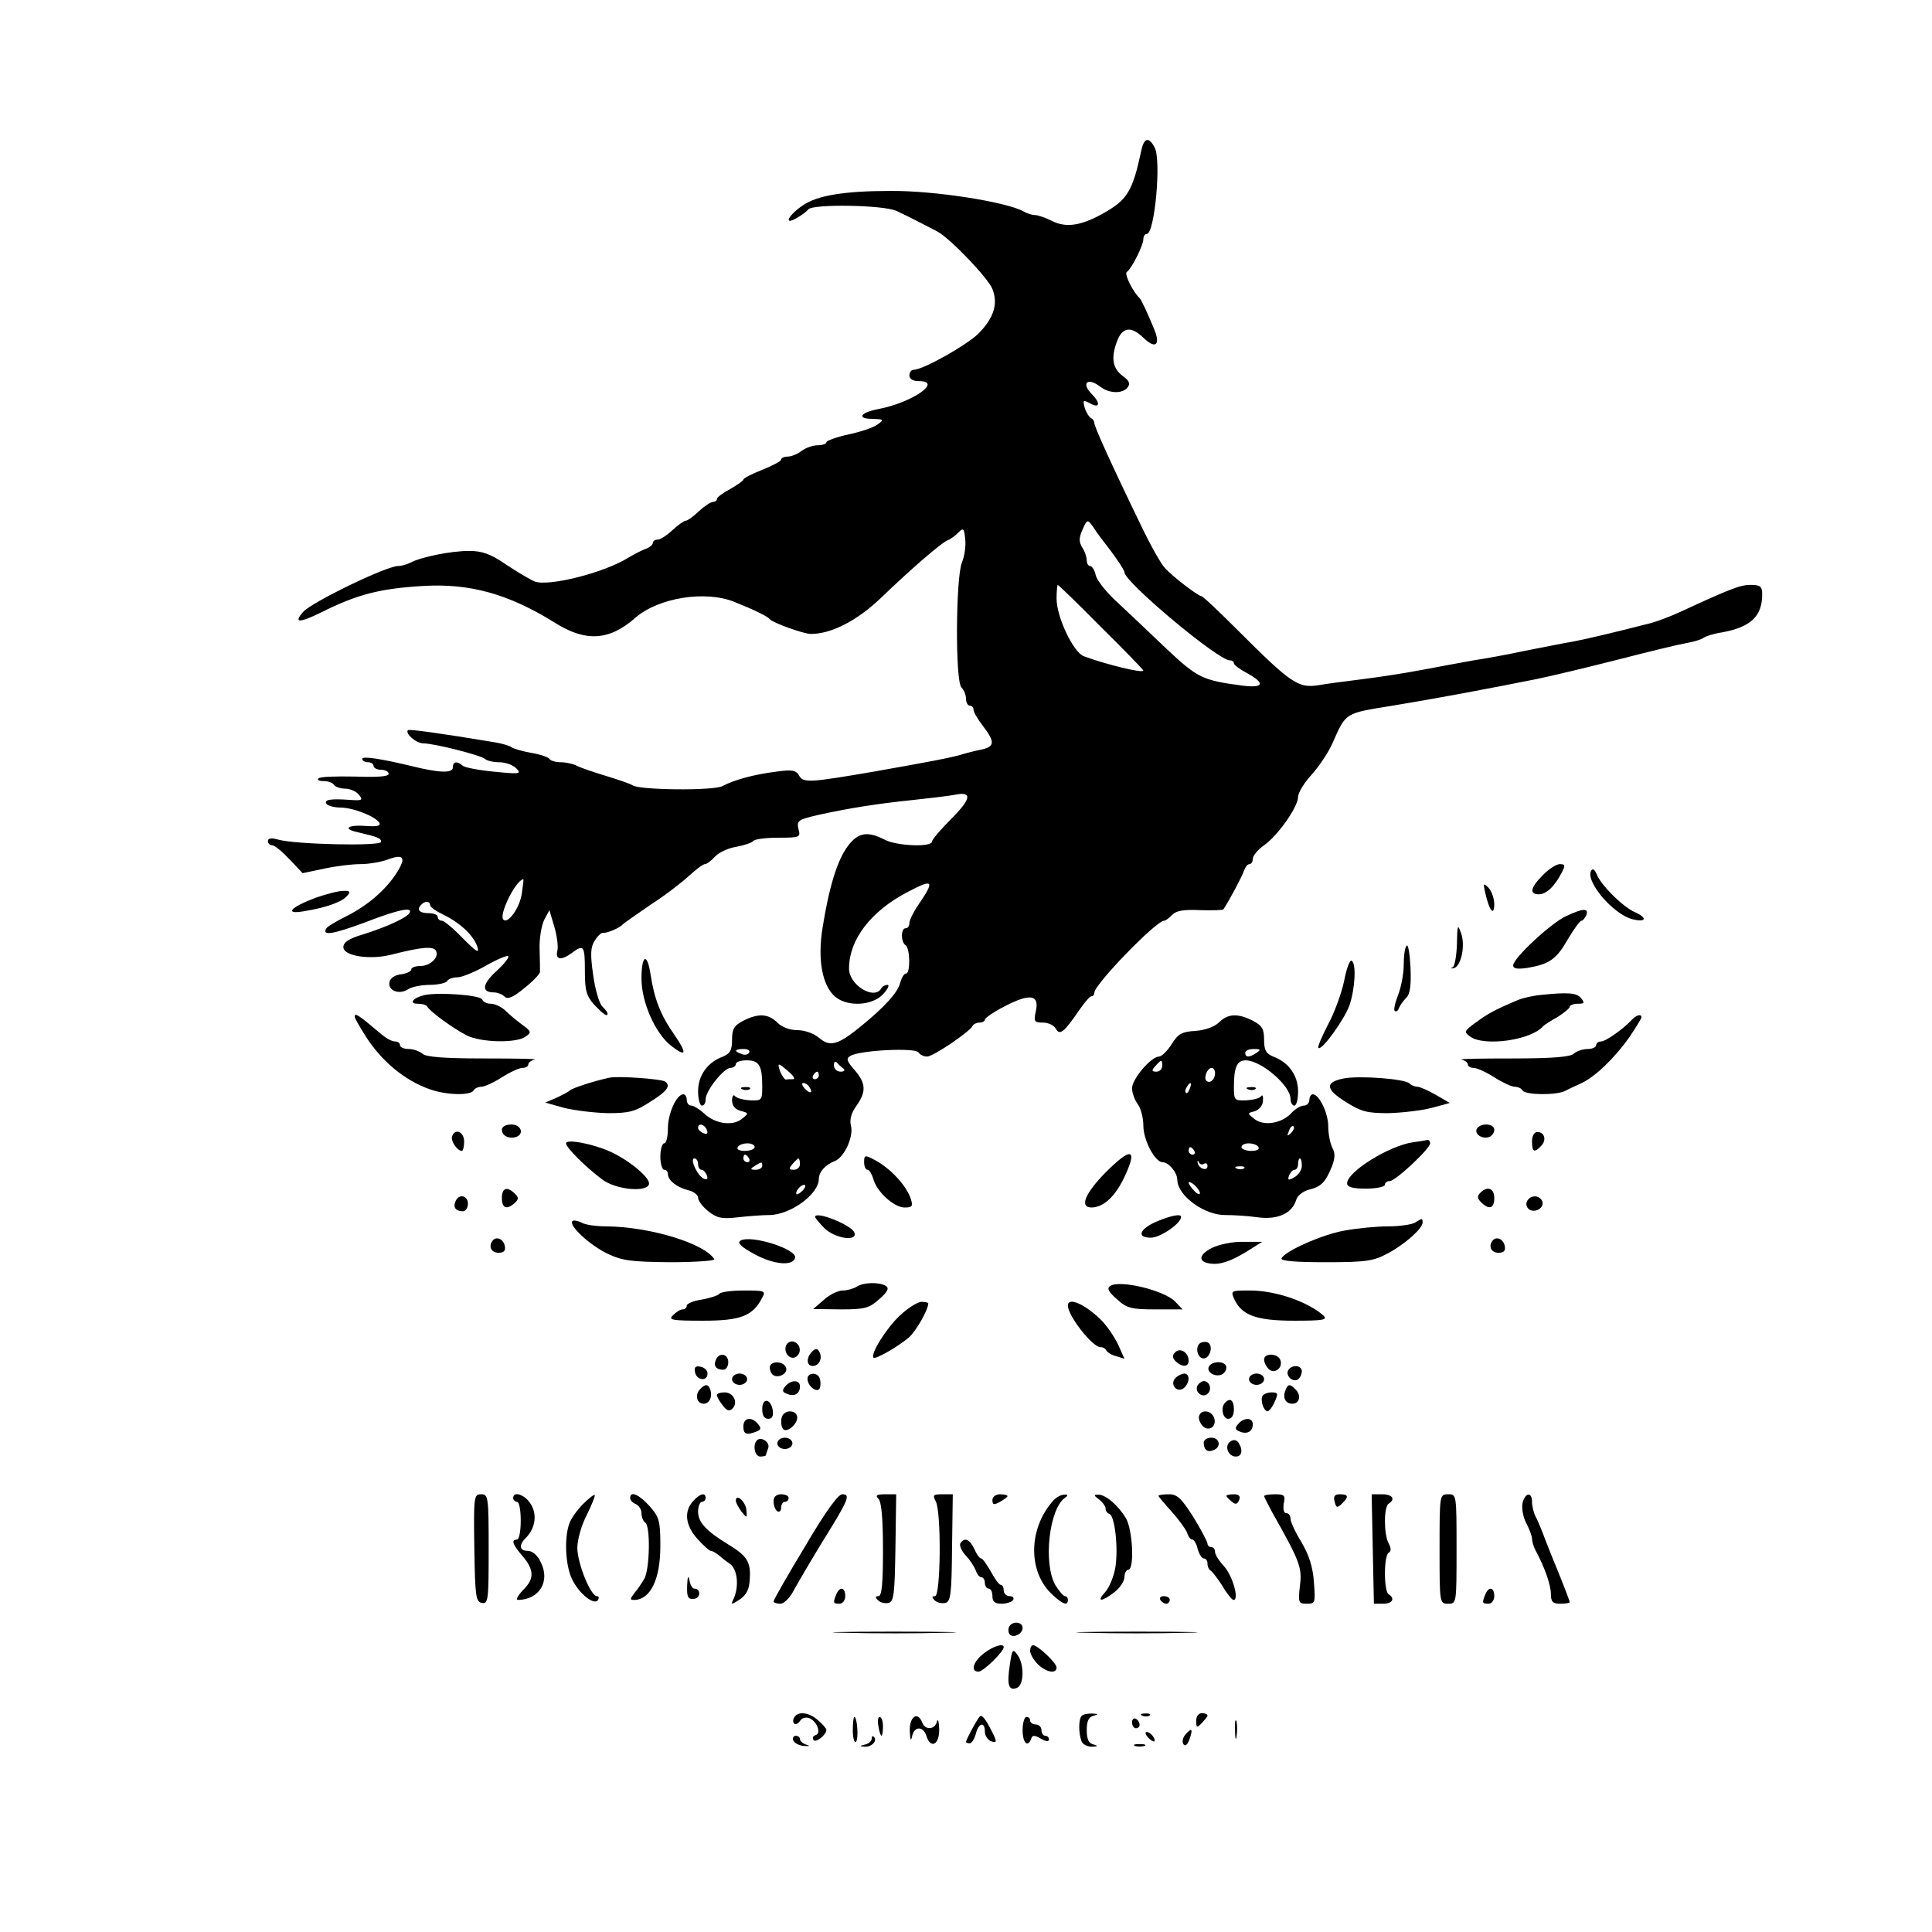 <?xml version="1.0" standalone="no"?>
<!DOCTYPE svg PUBLIC "-//W3C//DTD SVG 20010904//EN"
 "http://www.w3.org/TR/2001/REC-SVG-20010904/DTD/svg10.dtd">
<svg version="1.0" xmlns="http://www.w3.org/2000/svg"
 width="512pt" height="512pt" viewBox="0 0 512 512"
 preserveAspectRatio="xMidYMid meet">
<g transform="translate(0,512) scale(0.1,-0.1)"
fill="#000000" stroke="none">
<path d="M3025 4723 c-24 -112 -37 -133 -106 -171 -55 -30 -94 -36 -130 -18
-18 9 -38 16 -46 16 -7 0 -21 4 -31 10 -46 25 -235 55 -352 54 -123 0 -194
-12 -232 -38 -39 -26 -53 -55 -17 -34 13 7 27 18 31 23 11 15 200 12 234 -4
30 -14 75 -37 109 -55 34 -19 134 -123 145 -152 16 -40 3 -78 -38 -119 -34
-32 -146 -95 -171 -95 -6 0 -11 -7 -11 -15 0 -9 9 -15 25 -15 65 0 -18 -57
-107 -74 -48 -9 -59 -26 -16 -26 30 -1 31 -2 15 -14 -10 -8 -44 -20 -77 -27
-33 -7 -60 -17 -60 -21 0 -4 -10 -8 -23 -8 -13 0 -32 -7 -43 -15 -10 -8 -27
-15 -36 -15 -10 0 -18 -4 -18 -8 0 -4 -22 -16 -50 -27 -27 -11 -50 -22 -50
-26 0 -3 -16 -14 -35 -25 -19 -10 -35 -22 -35 -26 0 -5 -5 -8 -10 -8 -6 0 -23
-11 -38 -25 -15 -14 -30 -25 -35 -25 -4 0 -20 -11 -35 -25 -15 -14 -32 -25
-39 -25 -7 0 -13 -4 -13 -9 0 -5 -8 -11 -17 -15 -10 -3 -31 -14 -48 -24 -64
-40 -211 -77 -248 -63 -12 5 -46 25 -76 45 -41 28 -63 36 -98 36 -48 0 -127
-16 -155 -31 -10 -5 -24 -9 -33 -9 -31 0 -227 -95 -251 -121 -27 -30 -12 -31
47 -2 96 48 155 63 268 70 125 8 229 -21 351 -97 82 -52 145 -48 214 13 61 53
185 73 262 42 50 -20 88 -38 94 -46 9 -10 90 -39 109 -39 54 0 122 35 184 94
79 76 164 150 180 155 6 2 18 11 27 20 13 13 15 11 18 -18 2 -18 -2 -46 -9
-62 -16 -41 -18 -314 -1 -331 7 -7 12 -20 12 -30 0 -10 5 -18 10 -18 6 0 10
-5 10 -11 0 -6 11 -25 25 -43 32 -42 31 -54 -2 -62 -16 -3 -44 -10 -63 -16
-36 -9 -73 -16 -225 -43 -169 -29 -186 -30 -197 -11 -8 15 -19 17 -61 11 -58
-7 -112 -22 -142 -38 -22 -13 -222 -11 -239 2 -6 4 -38 15 -71 25 -33 10 -68
22 -77 27 -10 5 -29 9 -42 9 -14 0 -27 4 -30 9 -4 5 -25 12 -49 16 -23 4 -46
11 -52 15 -5 4 -26 10 -45 13 -144 24 -225 35 -229 32 -8 -9 22 -35 41 -35 28
0 151 -31 163 -41 5 -5 22 -9 38 -9 16 0 36 -7 45 -16 15 -15 10 -16 -59 -9
-41 4 -78 11 -83 16 -15 13 -26 11 -26 -5 0 -16 -38 -14 -110 4 -79 19 -130
27 -130 19 0 -5 7 -9 15 -9 8 0 15 -4 15 -10 0 -5 9 -10 20 -10 11 0 20 -5 20
-11 0 -7 -30 -9 -89 -7 -49 1 -93 0 -97 -5 -4 -4 2 -7 14 -7 11 0 24 -4 27
-10 3 -5 17 -10 29 -10 13 0 30 -7 37 -16 12 -14 9 -16 -21 -14 -53 4 -72 1
-65 -10 3 -5 20 -10 36 -10 34 0 93 -23 104 -40 5 -8 -4 -11 -33 -9 -49 4 -66
-7 -26 -16 55 -13 64 -16 64 -26 0 -12 -228 -7 -273 6 -18 5 -27 4 -27 -4 0
-6 5 -11 11 -11 7 0 27 -17 46 -37 l35 -37 57 12 c32 7 75 12 96 12 21 0 53 5
72 12 43 16 50 6 25 -34 -29 -46 -78 -88 -134 -116 -26 -13 -50 -27 -53 -32
-13 -21 17 -16 101 15 90 35 130 43 119 25 -8 -12 -56 -35 -122 -56 -38 -11
-53 -21 -53 -34 0 -24 72 -35 131 -19 75 19 106 22 114 10 10 -17 -14 -41 -41
-41 -13 0 -24 -4 -24 -9 0 -5 -12 -11 -27 -13 -17 -2 -29 -10 -31 -21 -4 -22
25 -34 49 -19 10 7 37 12 58 12 22 0 43 5 46 10 3 6 16 10 27 10 12 0 46 14
76 31 30 17 56 28 59 25 3 -3 -11 -21 -32 -40 -37 -34 -40 -56 -6 -56 9 0 22
-5 28 -11 8 -8 22 -3 52 22 23 18 41 37 42 43 0 6 0 34 -1 61 -1 28 5 62 12
77 l14 26 13 -44 c7 -24 11 -53 8 -64 -6 -24 11 -26 39 -5 31 23 34 19 34 -48
0 -53 4 -66 25 -90 24 -25 35 -33 35 -23 0 3 -6 11 -14 19 -8 8 -19 45 -24 83
-8 55 -7 74 4 91 8 13 18 22 22 21 9 -2 45 13 52 22 3 3 37 27 75 53 39 25 84
60 102 77 18 16 36 30 41 30 5 0 17 9 27 20 10 11 36 23 57 26 21 4 41 11 44
15 3 5 32 9 66 9 58 0 60 1 54 23 -5 22 -1 25 51 37 81 18 156 30 253 40 47 5
97 11 112 14 45 9 42 -11 -11 -64 -28 -28 -51 -55 -51 -60 0 -16 -95 -12 -126
5 -45 23 -70 19 -97 -17 -28 -37 -50 -109 -67 -216 -14 -85 -1 -155 34 -184
33 -27 98 -23 126 7 13 14 18 25 12 25 -6 0 -14 -4 -17 -10 -19 -31 -85 10
-85 53 0 77 58 153 157 204 67 35 71 30 26 -36 -13 -19 -23 -40 -23 -47 0 -8
-4 -14 -10 -14 -13 0 -13 -37 0 -45 12 -8 13 -75 1 -75 -5 0 -11 -10 -15 -23
-6 -27 -42 -66 -106 -118 -60 -49 -81 -54 -110 -29 -13 11 -37 20 -57 20 -20
0 -41 8 -53 20 -24 24 -51 25 -90 5 -25 -13 -30 -22 -30 -51 0 -27 -5 -36 -24
-44 -41 -15 -66 -50 -66 -92 0 -21 5 -38 10 -38 6 0 10 7 10 17 0 22 48 83 66
83 7 0 14 5 14 10 0 6 13 10 29 10 33 0 41 -14 41 -69 0 -37 -1 -38 -32 -37
-18 1 -36 6 -40 11 -4 6 -8 0 -8 -11 0 -14 8 -24 23 -28 22 -6 22 -6 2 -22
-25 -19 -71 -12 -100 16 -12 11 -27 20 -33 20 -7 0 -12 7 -12 15 0 8 -4 15 -9
15 -18 0 -41 -51 -41 -90 0 -22 -4 -40 -10 -40 -5 0 -10 -16 -10 -35 0 -19 5
-35 10 -35 6 0 10 -5 10 -11 0 -17 23 -35 53 -43 15 -3 27 -13 27 -20 0 -8 12
-24 27 -36 23 -18 36 -21 78 -16 27 3 65 6 83 6 56 0 132 55 132 96 0 18 17
37 42 47 25 9 51 65 43 94 -4 16 1 34 15 53 26 37 25 59 -5 94 -22 25 -23 31
-11 38 26 15 172 22 180 9 4 -6 14 -11 23 -11 16 0 115 67 121 82 2 4 10 8 18
8 8 0 14 4 14 8 0 4 24 21 54 36 66 34 91 30 81 -14 -6 -27 -4 -30 19 -30 14
0 29 -7 34 -16 10 -19 22 -10 62 49 14 20 28 37 33 37 4 0 7 4 7 9 0 22 164
191 185 191 4 0 13 7 22 16 11 11 31 14 74 12 32 -1 59 0 61 2 15 22 50 88 55
103 3 9 9 17 14 17 5 0 9 6 9 14 0 8 13 24 30 36 37 26 90 102 90 128 0 11 16
37 35 58 20 22 45 59 56 84 37 83 31 79 160 100 116 19 254 45 379 70 44 9
139 32 210 50 109 28 168 42 195 47 17 3 35 9 40 13 6 4 27 11 48 14 77 14
107 43 107 101 0 21 -5 25 -31 25 -27 0 -53 -10 -187 -72 -24 -11 -60 -25 -80
-30 -114 -29 -162 -40 -202 -48 -25 -4 -83 -16 -130 -25 -47 -10 -107 -21
-135 -25 -27 -5 -88 -16 -135 -25 -47 -9 -119 -20 -160 -25 -41 -5 -94 -12
-117 -16 -52 -8 -72 5 -209 142 -52 52 -96 94 -100 94 -8 0 -77 52 -97 75 -10
10 -38 60 -62 110 -82 169 -125 265 -125 274 0 5 -4 11 -9 13 -4 2 -12 14 -16
26 -6 22 -5 23 14 13 25 -14 28 0 6 23 -31 30 -14 48 21 21 24 -18 58 -19 72
-2 8 10 5 18 -13 31 -27 20 -31 48 -15 91 14 38 37 42 70 10 32 -31 46 -20 29
22 -19 46 -34 78 -39 83 -18 17 -41 64 -34 69 13 9 44 71 44 87 0 8 4 14 9 14
21 0 39 195 21 229 -15 29 -28 26 -35 -6z m-108 -1028 c37 -47 63 -85 63 -92
1 -26 248 -233 279 -233 6 0 11 -3 11 -8 0 -4 16 -16 35 -26 49 -27 44 -40
-12 -33 -106 14 -119 20 -201 97 -43 41 -102 97 -130 123 -29 26 -55 59 -58
72 -3 14 -10 25 -15 25 -5 0 -9 7 -9 15 0 8 -5 24 -12 34 -9 15 -9 26 1 48 12
27 13 27 27 8 7 -11 17 -25 21 -30z m1 -237 c62 -61 112 -113 112 -115 0 -8
-99 16 -158 38 -28 11 -72 104 -72 153 0 20 2 36 3 36 2 0 54 -50 115 -112z
m-1535 -705 c-5 -38 -37 -83 -49 -70 -13 12 33 105 53 107 1 0 -1 -17 -4 -37z
m-243 -32 c0 -5 16 -16 35 -25 45 -22 80 -55 90 -85 6 -19 -2 -14 -38 22 -25
26 -50 47 -56 47 -6 0 -11 5 -11 10 0 6 -11 10 -25 10 -24 0 -32 10 -18 23 9
10 23 9 23 -2z m845 -391 c-3 -5 -12 -7 -20 -3 -21 7 -19 13 6 13 11 0 18 -4
14 -10z m250 -42 c6 -4 2 -8 -7 -8 -10 0 -18 7 -18 17 0 9 3 12 8 7 4 -5 12
-12 17 -16z m-145 -8 c13 -11 18 -20 12 -20 -7 0 -15 0 -19 -1 -4 0 -10 9 -15
20 -9 26 -7 26 22 1z m80 -10 c0 -5 -5 -10 -11 -10 -5 0 -7 5 -4 10 3 6 8 10
11 10 2 0 4 -4 4 -10z m-25 -31 c11 -16 1 -19 -13 -3 -7 8 -8 14 -3 14 5 0 13
-5 16 -11z m-272 -113 c4 -10 1 -13 -9 -9 -7 3 -14 9 -14 14 0 14 17 10 23 -5z
m127 -46 c0 -5 -12 -10 -26 -10 -14 0 -23 4 -19 10 3 6 15 10 26 10 10 0 19
-4 19 -10z m-15 -30 c3 -5 1 -10 -4 -10 -6 0 -11 5 -11 10 0 6 2 10 4 10 3 0
8 -4 11 -10z m-135 -15 c0 -8 4 -15 9 -15 5 0 11 -7 14 -14 4 -10 1 -13 -7
-10 -17 6 -39 54 -26 54 6 0 10 -7 10 -15z m270 0 c0 -8 -7 -15 -16 -15 -14 0
-14 3 -4 15 7 8 14 15 16 15 2 0 4 -7 4 -15z m-100 -5 c0 -5 -8 -10 -17 -10
-15 0 -16 2 -3 10 19 12 20 12 20 0z m108 -64 c-7 -8 -15 -12 -17 -11 -5 6 10
25 20 25 5 0 4 -6 -3 -14z"/>
<path d="M4088 2800 c-33 -33 -35 -50 -10 -50 20 0 42 21 61 58 10 19 9 22 -6
22 -10 -1 -30 -14 -45 -30z"/>
<path d="M4217 2813 c-17 -28 58 -116 109 -129 36 -9 41 3 8 18 -33 14 -92 73
-103 102 -5 12 -10 15 -14 9z"/>
<path d="M3936 2754 c11 -48 23 -63 24 -31 0 16 -7 35 -15 44 -14 14 -15 13
-9 -13z"/>
<path d="M837 2741 c-67 -25 -85 -45 -32 -36 61 10 102 25 115 41 10 11 8 14
-11 13 -13 0 -46 -9 -72 -18z"/>
<path d="M4150 2692 c-41 -19 -139 -111 -140 -130 0 -9 10 -11 38 -7 58 10 77
23 107 76 16 27 32 49 36 49 4 0 9 7 13 15 7 19 -10 18 -54 -3z"/>
<path d="M3861 2618 c-1 -31 -6 -59 -11 -61 -6 -3 -5 -4 2 -3 20 4 32 60 20
93 -9 25 -10 23 -11 -29z"/>
<path d="M3728 2614 c-5 -4 -8 -27 -8 -51 0 -24 -7 -60 -15 -80 -8 -20 -12
-39 -9 -42 4 -3 9 0 11 7 3 7 11 19 19 27 11 10 14 33 12 81 -2 36 -6 62 -10
58z"/>
<path d="M1700 2526 c0 -61 36 -144 78 -177 41 -32 44 -22 9 29 -36 51 -53 94
-63 160 -9 59 -24 52 -24 -12z"/>
<path d="M3562 2520 c-7 -33 -26 -85 -43 -116 -16 -31 -28 -59 -25 -61 8 -9
68 74 82 112 15 44 19 111 6 119 -5 3 -14 -22 -20 -54z"/>
<path d="M1125 2483 c-30 -7 -43 -23 -18 -23 12 0 23 -3 25 -7 5 -12 68 -58
105 -77 38 -19 132 -21 156 -3 16 11 15 14 -10 32 -15 11 -35 28 -45 38 -10 9
-27 17 -37 17 -11 0 -21 5 -23 11 -4 12 -115 20 -153 12z"/>
<path d="M4080 2483 c-19 -2 -45 -8 -57 -13 -64 -27 -81 -37 -111 -59 -32 -23
-33 -26 -16 -38 37 -27 162 -10 194 28 3 3 20 14 38 24 17 11 32 23 32 27 0 4
10 8 21 8 18 0 19 2 9 15 -12 14 -34 16 -110 8z"/>
<path d="M940 2425 c0 -3 12 -24 27 -48 43 -69 106 -121 173 -144 42 -15 106
-17 115 -3 3 6 13 10 21 10 8 0 32 11 54 25 22 14 46 25 55 25 8 0 15 4 15 9
0 5 8 11 17 13 9 2 -51 3 -135 3 -107 0 -155 4 -163 13 -7 6 -23 12 -36 12
-13 0 -23 5 -23 10 0 6 -6 10 -13 10 -8 0 -23 8 -35 18 -65 55 -72 59 -72 47z"/>
<path d="M3231 2411 c-12 -12 -37 -21 -63 -23 -36 -2 -46 -8 -63 -35 -11 -18
-26 -32 -33 -33 -22 0 -72 -60 -72 -84 0 -12 7 -31 15 -42 8 -10 15 -36 15
-57 0 -39 31 -97 51 -97 16 0 39 -27 39 -47 1 -42 72 -94 128 -93 20 0 58 -2
85 -6 53 -7 91 10 102 46 3 11 18 23 33 27 33 8 44 19 61 60 9 23 10 36 2 51
-6 12 -11 37 -11 57 0 35 -24 85 -41 85 -5 0 -9 -7 -9 -15 0 -8 -7 -15 -15
-15 -8 0 -23 -9 -33 -20 -25 -27 -72 -35 -97 -16 -20 16 -20 16 0 21 12 4 22
16 22 28 1 12 -1 17 -5 12 -4 -6 -22 -10 -39 -11 -32 -1 -33 0 -33 37 0 50 8
69 31 69 41 0 119 -67 119 -102 0 -10 5 -18 10 -18 6 0 10 17 10 38 0 42 -25
77 -66 92 -19 8 -24 17 -24 44 0 29 -5 38 -30 51 -39 20 -66 19 -89 -4z m99
-81 c-19 -13 -30 -13 -30 0 0 6 10 10 23 10 18 0 19 -2 7 -10z m-250 -35 c0
-8 -7 -15 -15 -15 -13 0 -14 3 -3 15 16 18 18 18 18 0z m140 -19 c0 -17 -14
-29 -23 -20 -8 8 3 34 14 34 5 0 9 -6 9 -14z m-67 -41 c-3 -9 -8 -14 -10 -11
-3 3 -2 9 2 15 9 16 15 13 8 -4z m268 -118 c-10 -9 -11 -8 -5 6 3 10 9 15 12
12 3 -3 0 -11 -7 -18z m-86 -37 c4 -6 -5 -10 -19 -10 -14 0 -26 5 -26 10 0 6
9 10 19 10 11 0 23 -4 26 -10z m-170 -10 c3 -5 1 -10 -4 -10 -6 0 -11 5 -11
10 0 6 2 10 4 10 3 0 8 -4 11 -10z m26 -34 c5 3 9 0 9 -6 0 -15 -23 -7 -26 8
-1 7 0 8 3 2 2 -5 9 -8 14 -4z m259 -6 c0 -10 -9 -24 -20 -30 -16 -9 -18 -8
-14 5 4 8 10 15 15 15 5 0 9 7 9 15 0 8 2 15 5 15 3 0 5 -9 5 -20z m-153 -6
c-3 -3 -12 -4 -19 -1 -8 3 -5 6 6 6 11 1 17 -2 13 -5z m-117 -66 c0 -5 -7 -3
-15 6 -8 8 -15 18 -15 22 0 3 7 1 15 -6 8 -7 15 -17 15 -22z"/>
<path d="M4324 2417 c-22 -24 -69 -57 -81 -57 -7 0 -13 -4 -13 -10 0 -5 -10
-10 -23 -10 -13 0 -29 -6 -36 -12 -8 -9 -56 -13 -163 -13 -84 0 -144 -1 -135
-3 9 -2 17 -8 17 -13 0 -5 7 -9 15 -9 9 0 33 -11 55 -25 22 -14 46 -25 54 -25
8 0 18 -4 21 -10 8 -12 89 -13 113 -1 9 5 29 14 44 21 36 17 89 68 127 123 17
25 31 48 31 51 0 10 -14 6 -26 -7z"/>
<path d="M1615 2264 c-42 -9 -100 -28 -105 -34 -3 -3 -18 -11 -35 -19 l-30
-13 50 -14 c28 -7 79 -13 116 -14 56 0 72 4 112 30 45 28 56 43 39 54 -12 7
-125 15 -147 10z"/>
<path d="M3561 2262 c-50 -10 -49 -28 5 -62 41 -26 57 -30 113 -30 37 1 88 7
115 14 l48 13 -36 21 c-21 12 -43 22 -50 22 -6 0 -16 4 -21 9 -13 12 -132 21
-174 13z"/>
<path d="M1968 2233 c7 -3 16 -2 19 1 4 3 -2 6 -13 5 -11 0 -14 -3 -6 -6z"/>
<path d="M3308 2233 c7 -3 16 -2 19 1 4 3 -2 6 -13 5 -11 0 -14 -3 -6 -6z"/>
<path d="M1330 2126 c0 -16 19 -25 38 -19 22 8 13 33 -13 33 -15 0 -25 -6 -25
-14z"/>
<path d="M3914 2129 c-8 -14 14 -29 33 -22 7 3 13 11 13 19 0 17 -36 19 -46 3z"/>
<path d="M1198 2108 c-4 -12 14 -38 26 -38 3 0 6 11 6 25 0 26 -25 36 -32 13z"/>
<path d="M4060 2095 c0 -28 6 -31 24 -12 15 15 10 37 -10 37 -8 0 -14 -10 -14
-25z"/>
<path d="M1500 2090 c0 -11 51 -62 95 -95 37 -29 125 -36 125 -11 0 18 -57 64
-105 85 -48 21 -115 33 -115 21z"/>
<path d="M3745 2093 c-63 -9 -175 -78 -175 -109 0 -10 15 -14 50 -14 28 0 50
5 50 10 0 6 6 10 13 10 15 0 107 86 107 100 0 6 -3 9 -7 9 -5 -1 -21 -4 -38
-6z"/>
<path d="M2290 2040 c0 -11 4 -20 9 -20 5 0 11 -11 15 -23 8 -34 55 -77 83
-77 20 0 23 3 17 22 -11 35 -54 82 -96 104 -26 14 -28 13 -28 -6z"/>
<path d="M2930 2013 c-55 -56 -70 -93 -37 -93 32 1 62 29 86 79 37 78 20 83
-49 14z"/>
<path d="M1330 1945 c0 -27 13 -32 34 -13 11 10 11 15 0 25 -20 20 -34 15 -34
-12z"/>
<path d="M3923 1959 c-9 -9 -8 -15 2 -25 21 -21 35 -17 35 11 0 26 -18 33 -37
14z"/>
<path d="M1207 1936 c-7 -16 1 -26 20 -26 7 0 13 9 13 20 0 23 -25 27 -33 6z"/>
<path d="M4046 1935 c-3 -9 1 -18 10 -22 19 -7 39 11 30 26 -10 16 -33 13 -40
-4z"/>
<path d="M2160 1895 c0 -2 11 -16 25 -30 29 -28 89 -36 79 -11 -8 20 -104 58
-104 41z"/>
<path d="M3068 1884 c-48 -20 -58 -44 -18 -44 25 0 80 38 80 55 0 9 -25 4 -62
-11z"/>
<path d="M1517 1884 c-11 -11 45 -63 92 -86 40 -19 62 -22 168 -23 66 0 119 4
116 8 -26 42 -171 86 -286 87 -27 0 -56 4 -66 10 -10 5 -21 7 -24 4z"/>
<path d="M3750 1880 c-8 -5 -40 -10 -71 -10 -31 0 -82 -5 -115 -11 -59 -10
-160 -55 -168 -74 -2 -7 40 -10 118 -10 105 0 126 3 163 23 44 23 93 66 93 82
0 12 -1 12 -20 0z"/>
<path d="M1307 1834 c-14 -15 -6 -34 14 -34 14 0 19 5 17 17 -3 18 -20 27 -31
17z"/>
<path d="M1962 1832 c-9 -6 3 -17 38 -36 50 -27 100 -32 107 -10 8 23 -118 63
-145 46z"/>
<path d="M3957 1834 c-14 -15 -6 -34 14 -34 14 0 19 5 17 17 -3 18 -20 27 -31
17z"/>
<path d="M3212 1813 c-34 -17 -38 -36 -8 -41 26 -5 56 4 101 32 l40 25 -50 0
c-27 1 -65 -7 -83 -16z"/>
<path d="M2270 1710 c-8 -5 -25 -10 -37 -10 -12 0 -35 -11 -50 -25 l-28 -24
73 -1 c64 0 75 3 102 27 22 19 27 29 18 35 -18 11 -60 10 -78 -2z"/>
<path d="M2942 1712 c-9 -6 -5 -15 18 -35 26 -24 38 -27 102 -27 l72 0 -20 21
c-30 30 -147 58 -172 41z"/>
<path d="M1906 1691 c-3 -4 -24 -11 -46 -15 -22 -3 -40 -11 -40 -16 0 -6 -5
-10 -11 -10 -6 0 -17 -7 -25 -15 -14 -13 -5 -15 79 -15 99 0 132 12 157 61 10
18 7 19 -49 19 -33 0 -62 -4 -65 -9z"/>
<path d="M3271 1677 c20 -43 59 -57 159 -57 74 0 89 2 78 13 -41 37 -127 67
-195 67 -51 0 -52 0 -42 -23z"/>
<path d="M2384 1633 c-36 -34 -78 -102 -69 -111 5 -5 63 28 93 53 19 16 52 74
52 91 0 2 -8 4 -18 4 -10 0 -37 -17 -58 -37z"/>
<path d="M2830 1660 c0 -27 65 -110 86 -110 7 0 14 -4 16 -9 2 -4 13 -12 26
-15 l22 -7 -17 38 c-10 21 -30 50 -45 65 -43 42 -88 62 -88 38z"/>
<path d="M2083 1554 c-7 -19 11 -39 26 -30 16 10 13 33 -4 40 -9 3 -18 -1 -22
-10z"/>
<path d="M3181 1561 c-15 -10 -8 -41 9 -41 15 0 25 29 14 40 -5 5 -15 5 -23 1z"/>
<path d="M2152 1538 c-16 -16 -15 -38 2 -38 17 0 27 22 17 38 -5 9 -10 9 -19
0z"/>
<path d="M3114 1536 c-8 -8 -7 -15 2 -24 17 -16 34 -15 34 2 0 22 -23 36 -36
22z"/>
<path d="M1897 1516 c-7 -16 1 -26 20 -26 7 0 13 9 13 20 0 23 -25 27 -33 6z"/>
<path d="M3350 1517 c0 -7 5 -18 12 -25 15 -15 39 3 31 24 -7 18 -43 19 -43 1z"/>
<path d="M2040 1496 c0 -8 4 -17 9 -20 15 -10 40 5 34 20 -7 18 -43 18 -43 0z"/>
<path d="M3204 1499 c-8 -14 14 -29 33 -22 7 3 13 11 13 19 0 17 -36 19 -46 3z"/>
<path d="M1842 1483 c4 -21 33 -25 33 -3 0 8 -8 16 -18 18 -14 3 -18 -1 -15
-15z"/>
<path d="M3414 1489 c-8 -14 11 -33 25 -25 6 4 11 14 11 22 0 16 -26 19 -36 3z"/>
<path d="M1940 1465 c0 -8 9 -15 20 -15 11 0 20 7 20 15 0 8 -9 15 -20 15 -11
0 -20 -7 -20 -15z"/>
<path d="M2140 1466 c0 -20 27 -40 33 -24 2 7 2 19 -1 26 -6 16 -32 15 -32 -2z"/>
<path d="M3114 1467 c-15 -18 8 -41 25 -24 15 15 14 37 -1 37 -7 -1 -18 -6
-24 -13z"/>
<path d="M3310 1465 c0 -8 9 -15 20 -15 11 0 20 7 20 15 0 8 -9 15 -20 15 -11
0 -20 -7 -20 -15z"/>
<path d="M2081 1446 c-9 -11 -8 -15 5 -20 20 -8 34 1 34 20 0 18 -24 18 -39 0z"/>
<path d="M3174 1449 c-10 -17 13 -36 27 -22 12 12 4 33 -11 33 -5 0 -12 -5
-16 -11z"/>
<path d="M1854 1437 c-13 -15 -7 -37 11 -37 15 0 24 19 17 38 -5 15 -14 15
-28 -1z"/>
<path d="M3406 1434 c-7 -19 1 -34 19 -34 19 0 24 22 9 37 -16 17 -21 16 -28
-3z"/>
<path d="M1900 1423 c0 -5 7 -17 15 -27 11 -15 18 -17 26 -9 16 16 3 43 -21
43 -11 0 -20 -3 -20 -7z"/>
<path d="M3346 1421 c-7 -11 3 -41 13 -41 4 0 13 11 19 25 10 22 9 25 -8 25
-10 0 -21 -4 -24 -9z"/>
<path d="M2020 1386 c0 -17 5 -26 16 -26 10 0 14 7 12 22 -5 32 -28 35 -28 4z"/>
<path d="M3247 1403 c-13 -12 -7 -43 8 -43 9 0 15 9 15 25 0 24 -10 32 -23 18z"/>
<path d="M2077 1373 c-11 -10 -8 -43 4 -43 16 0 36 24 31 38 -4 13 -24 16 -35
5z"/>
<path d="M3178 1368 c-3 -7 2 -19 9 -27 18 -17 39 0 30 23 -8 19 -34 21 -39 4z"/>
<path d="M1970 1340 c0 -21 8 -24 34 -14 13 5 14 9 5 20 -17 21 -39 17 -39 -6z"/>
<path d="M3281 1346 c-9 -11 -8 -15 5 -20 20 -8 34 1 34 20 0 18 -24 18 -39 0z"/>
<path d="M2006 1303 c-12 -12 -6 -43 9 -43 8 0 15 2 15 4 0 2 3 11 6 19 5 15
-19 31 -30 20z"/>
<path d="M2060 1295 c0 -8 9 -15 20 -15 11 0 20 7 20 15 0 8 -9 15 -20 15 -11
0 -20 -7 -20 -15z"/>
<path d="M3190 1297 c0 -19 10 -27 26 -20 21 8 17 33 -6 33 -11 0 -20 -6 -20
-13z"/>
<path d="M3261 1300 c-17 -10 -7 -40 14 -40 16 0 20 17 7 37 -5 7 -13 9 -21 3z"/>
<path d="M1257 1018 c2 -129 4 -143 20 -146 17 -3 18 8 18 143 0 138 -1 145
-20 145 -19 0 -20 -6 -18 -142z"/>
<path d="M1360 1150 c0 -5 5 -10 10 -10 6 0 10 -22 10 -50 0 -27 -4 -50 -10
-50 -16 0 -12 -13 15 -44 31 -37 32 -60 0 -91 -13 -14 -19 -25 -12 -25 56 1
86 49 60 100 -8 18 -22 30 -34 30 -23 0 -25 16 -4 36 24 25 29 62 11 89 -16
25 -46 34 -46 15z"/>
<path d="M1545 1134 c-14 -14 -31 -37 -36 -51 -14 -37 -11 -111 7 -148 18 -38
59 -71 69 -55 3 6 2 10 -3 10 -17 0 -52 88 -52 128 0 21 11 61 25 87 13 27 23
51 21 53 -2 2 -16 -9 -31 -24z"/>
<path d="M1670 1150 c0 -6 7 -13 15 -16 8 -4 15 -14 15 -24 0 -11 5 -22 10
-25 14 -9 12 -121 -2 -148 -7 -12 -19 -30 -27 -39 -12 -16 -12 -18 0 -18 43 1
69 55 69 143 0 67 -3 76 -28 105 -29 32 -52 42 -52 22z"/>
<path d="M1837 1142 c-25 -27 -21 -64 11 -100 16 -18 32 -32 36 -32 4 0 12 -5
19 -10 7 -6 20 -17 31 -24 20 -14 25 -58 11 -91 -9 -19 -8 -19 15 -4 18 12 26
27 27 55 3 44 -7 61 -57 91 -59 36 -80 59 -80 87 0 14 5 26 10 26 6 0 10 5 10
10 0 16 -15 12 -33 -8z"/>
<path d="M2050 1141 c0 -11 5 -23 10 -26 6 -3 10 1 10 9 0 9 5 16 10 16 6 0
10 5 10 10 0 6 -9 10 -20 10 -13 0 -20 -7 -20 -19z"/>
<path d="M2133 1021 c-46 -76 -83 -141 -83 -145 0 -3 8 -6 18 -6 10 0 26 16
37 38 11 20 45 78 75 127 69 111 75 125 52 125 -11 0 -45 -47 -99 -139z"/>
<path d="M2328 1148 c8 -8 12 -53 12 -135 0 -89 -3 -123 -12 -123 -9 0 -9 -3
-1 -11 6 -6 18 -9 27 -7 15 3 17 22 19 146 l2 142 -29 0 c-23 0 -27 -3 -18
-12z"/>
<path d="M2480 1141 c15 -29 13 -251 -2 -251 -9 0 -9 -3 -1 -11 6 -6 18 -9 28
-7 14 3 17 21 18 146 l2 142 -28 0 c-24 0 -26 -2 -17 -19z"/>
<path d="M2630 1145 c0 -13 4 -14 20 -5 11 6 20 13 20 15 0 3 -9 5 -20 5 -11
0 -20 -7 -20 -15z"/>
<path d="M2791 1143 c-67 -75 -67 -191 -1 -250 27 -25 40 -29 40 -13 0 6 -4
10 -8 10 -4 0 -15 13 -25 29 -33 57 -17 205 27 233 7 5 6 8 -4 7 -8 0 -21 -7
-29 -16z"/>
<path d="M2913 1146 c9 -7 17 -18 17 -24 0 -6 4 -12 10 -14 14 -4 24 -89 16
-141 -4 -24 -16 -54 -27 -66 -25 -27 -10 -27 25 0 14 11 26 29 26 40 0 10 5
19 10 19 17 0 12 108 -7 138 -21 34 -54 62 -73 61 -12 0 -12 -2 3 -13z"/>
<path d="M3070 1156 c0 -2 16 -21 35 -42 19 -21 37 -46 41 -56 3 -10 9 -18 14
-18 4 0 11 -11 14 -25 4 -14 11 -25 16 -25 6 0 10 -6 10 -14 0 -8 4 -16 8 -18
4 -2 18 -20 31 -40 12 -21 26 -38 30 -38 16 0 -3 65 -25 89 -13 14 -24 31 -24
38 0 7 -4 13 -10 13 -5 0 -10 4 -10 9 0 5 -17 37 -37 70 -32 50 -43 61 -65 61
-16 0 -28 -2 -28 -4z"/>
<path d="M3250 1156 c0 -2 6 -9 14 -15 10 -9 15 -8 20 4 4 10 -1 15 -14 15
-11 0 -20 -2 -20 -4z"/>
<path d="M3350 1155 c0 -2 10 -21 21 -42 74 -131 80 -147 74 -195 -5 -45 -4
-48 18 -48 23 0 23 2 19 58 -3 40 -13 71 -33 105 -16 26 -29 54 -29 62 0 8 -5
15 -11 15 -7 0 -9 10 -7 25 5 22 2 25 -23 25 -16 0 -29 -2 -29 -5z"/>
<path d="M3537 1140 c4 -16 7 -17 19 -5 19 18 18 25 -5 25 -14 0 -18 -5 -14
-20z"/>
<path d="M3638 1015 l3 -145 25 0 c24 0 32 14 14 25 -13 8 -13 102 0 110 7 4
7 12 0 25 -13 24 -13 97 0 105 19 12 10 25 -17 25 l-28 0 3 -145z"/>
<path d="M3815 1015 c0 -144 0 -145 23 -145 22 0 22 1 22 145 0 144 0 145 -22
145 -23 0 -23 -1 -23 -145z"/>
<path d="M4035 1137 c-3 -12 1 -36 9 -52 9 -17 16 -36 16 -43 0 -7 4 -20 9
-30 25 -46 41 -93 41 -116 0 -21 5 -26 25 -26 14 0 25 2 25 4 0 3 -20 55 -39
101 -5 11 -16 40 -26 65 -9 25 -21 53 -26 62 -5 10 -9 27 -9 38 0 27 -18 25
-25 -3z"/>
<path d="M1950 1143 c0 -5 7 -18 15 -29 15 -18 15 -18 13 5 -3 23 -28 44 -28
24z"/>
<path d="M2545 1030 c-3 -5 3 -20 14 -32 12 -12 23 -30 27 -40 3 -10 10 -18
15 -18 5 0 9 -7 9 -15 0 -8 5 -15 10 -15 6 0 10 -9 10 -20 0 -15 7 -20 24 -20
14 0 28 5 31 10 3 6 -1 10 -9 10 -9 0 -16 7 -16 15 0 8 -3 15 -8 15 -4 0 -16
16 -26 35 -11 19 -22 35 -26 35 -4 0 -12 11 -18 25 -12 26 -26 32 -37 15z"/>
<path d="M1821 918 c-1 -30 2 -37 18 -35 18 1 19 27 1 27 -5 0 -11 10 -13 23
-3 14 -5 8 -6 -15z"/>
<path d="M2216 894 c-9 -22 -8 -24 9 -24 8 0 15 9 15 20 0 24 -15 27 -24 4z"/>
<path d="M3936 894 c-9 -22 -8 -24 9 -24 8 0 15 9 15 20 0 24 -15 27 -24 4z"/>
<path d="M3075 880 c3 -5 10 -10 16 -10 5 0 9 5 9 10 0 6 -7 10 -16 10 -8 0
-12 -4 -9 -10z"/>
<path d="M2675 810 c-3 -5 -4 -14 0 -20 8 -13 35 -1 35 16 0 16 -26 19 -35 4z"/>
<path d="M2238 793 c72 -2 192 -2 265 0 72 1 13 3 -133 3 -146 0 -205 -2 -132
-3z"/>
<path d="M2882 793 c70 -2 187 -2 260 0 73 1 16 3 -127 3 -143 0 -203 -2 -133
-3z"/>
<path d="M2608 739 c-29 -22 -37 -49 -15 -49 13 0 67 53 67 65 0 11 -27 3 -52
-16z"/>
<path d="M2730 745 c0 -8 9 -24 20 -35 22 -22 50 -27 50 -9 0 12 -50 59 -62
59 -5 0 -8 -7 -8 -15z"/>
<path d="M2676 707 c-8 -52 -3 -69 19 -60 19 7 20 63 1 88 -12 17 -14 14 -20
-28z"/>
<path d="M2105 569 c-4 -6 -4 -13 0 -17 3 -3 10 0 15 7 4 8 15 11 24 8 21 -8
33 -40 18 -45 -7 -2 -10 -8 -6 -13 5 -9 34 13 34 27 0 3 -10 15 -22 25 -23 21
-53 25 -63 8z"/>
<path d="M2594 568 c-13 -19 -34 -60 -34 -64 0 -2 4 -4 10 -4 5 0 12 11 16 25
7 29 24 34 24 6 0 -10 7 -21 15 -25 19 -7 19 -3 -4 40 -14 25 -21 32 -27 22z"/>
<path d="M2867 573 c-9 -8 -9 -46 -1 -67 3 -9 16 -15 28 -15 16 1 17 2 4 6
-13 3 -18 14 -18 38 0 24 5 35 18 38 14 4 13 5 -4 6 -11 0 -24 -2 -27 -6z"/>
<path d="M3028 573 c7 -3 16 -2 19 1 4 3 -2 6 -13 5 -11 0 -14 -3 -6 -6z"/>
<path d="M3170 559 c0 -18 2 -19 15 -5 8 8 15 17 15 20 0 3 -7 6 -15 6 -9 0
-15 -9 -15 -21z"/>
<path d="M2260 534 c0 -19 4 -33 8 -30 8 5 4 66 -4 66 -2 0 -4 -16 -4 -36z"/>
<path d="M2328 545 c2 -14 6 -25 8 -25 2 0 4 11 4 25 0 14 -4 25 -9 25 -4 0
-6 -11 -3 -25z"/>
<path d="M2411 533 c1 -24 3 -29 6 -15 5 27 29 29 38 2 11 -36 35 -24 34 18
-1 20 -3 29 -6 20 -5 -22 -31 -24 -39 -3 -12 31 -34 16 -33 -22z"/>
<path d="M2710 535 c0 -34 14 -48 23 -22 3 9 9 9 26 -1 12 -7 21 -8 21 -2 0 5
-4 10 -10 10 -5 0 -10 7 -10 15 0 8 -7 15 -15 15 -8 0 -15 5 -15 10 0 6 -4 10
-10 10 -5 0 -10 -16 -10 -35z"/>
<path d="M3000 556 c0 -9 5 -16 10 -16 6 0 10 4 10 9 0 6 -4 13 -10 16 -5 3
-10 -1 -10 -9z"/>
<path d="M3273 535 c0 -22 2 -30 4 -17 2 12 2 30 0 40 -3 9 -5 -1 -4 -23z"/>
<path d="M3142 524 c-7 -8 -10 -19 -6 -26 5 -7 10 -3 16 12 10 28 7 33 -10 14z"/>
<path d="M3042 516 c7 -8 15 -12 17 -11 5 6 -10 25 -20 25 -5 0 -4 -6 3 -14z"/>
<path d="M2102 508 c3 -7 15 -14 29 -15 14 -1 17 0 7 3 -10 3 -18 10 -18 15 0
5 -5 9 -11 9 -6 0 -9 -6 -7 -12z"/>
<path d="M2310 512 c0 -6 -8 -13 -17 -15 -16 -4 -16 -5 -1 -6 18 -1 34 16 24
26 -3 4 -6 1 -6 -5z"/>
<path d="M3008 493 c6 -2 18 -2 25 0 6 3 1 5 -13 5 -14 0 -19 -2 -12 -5z"/>
</g>
</svg>
